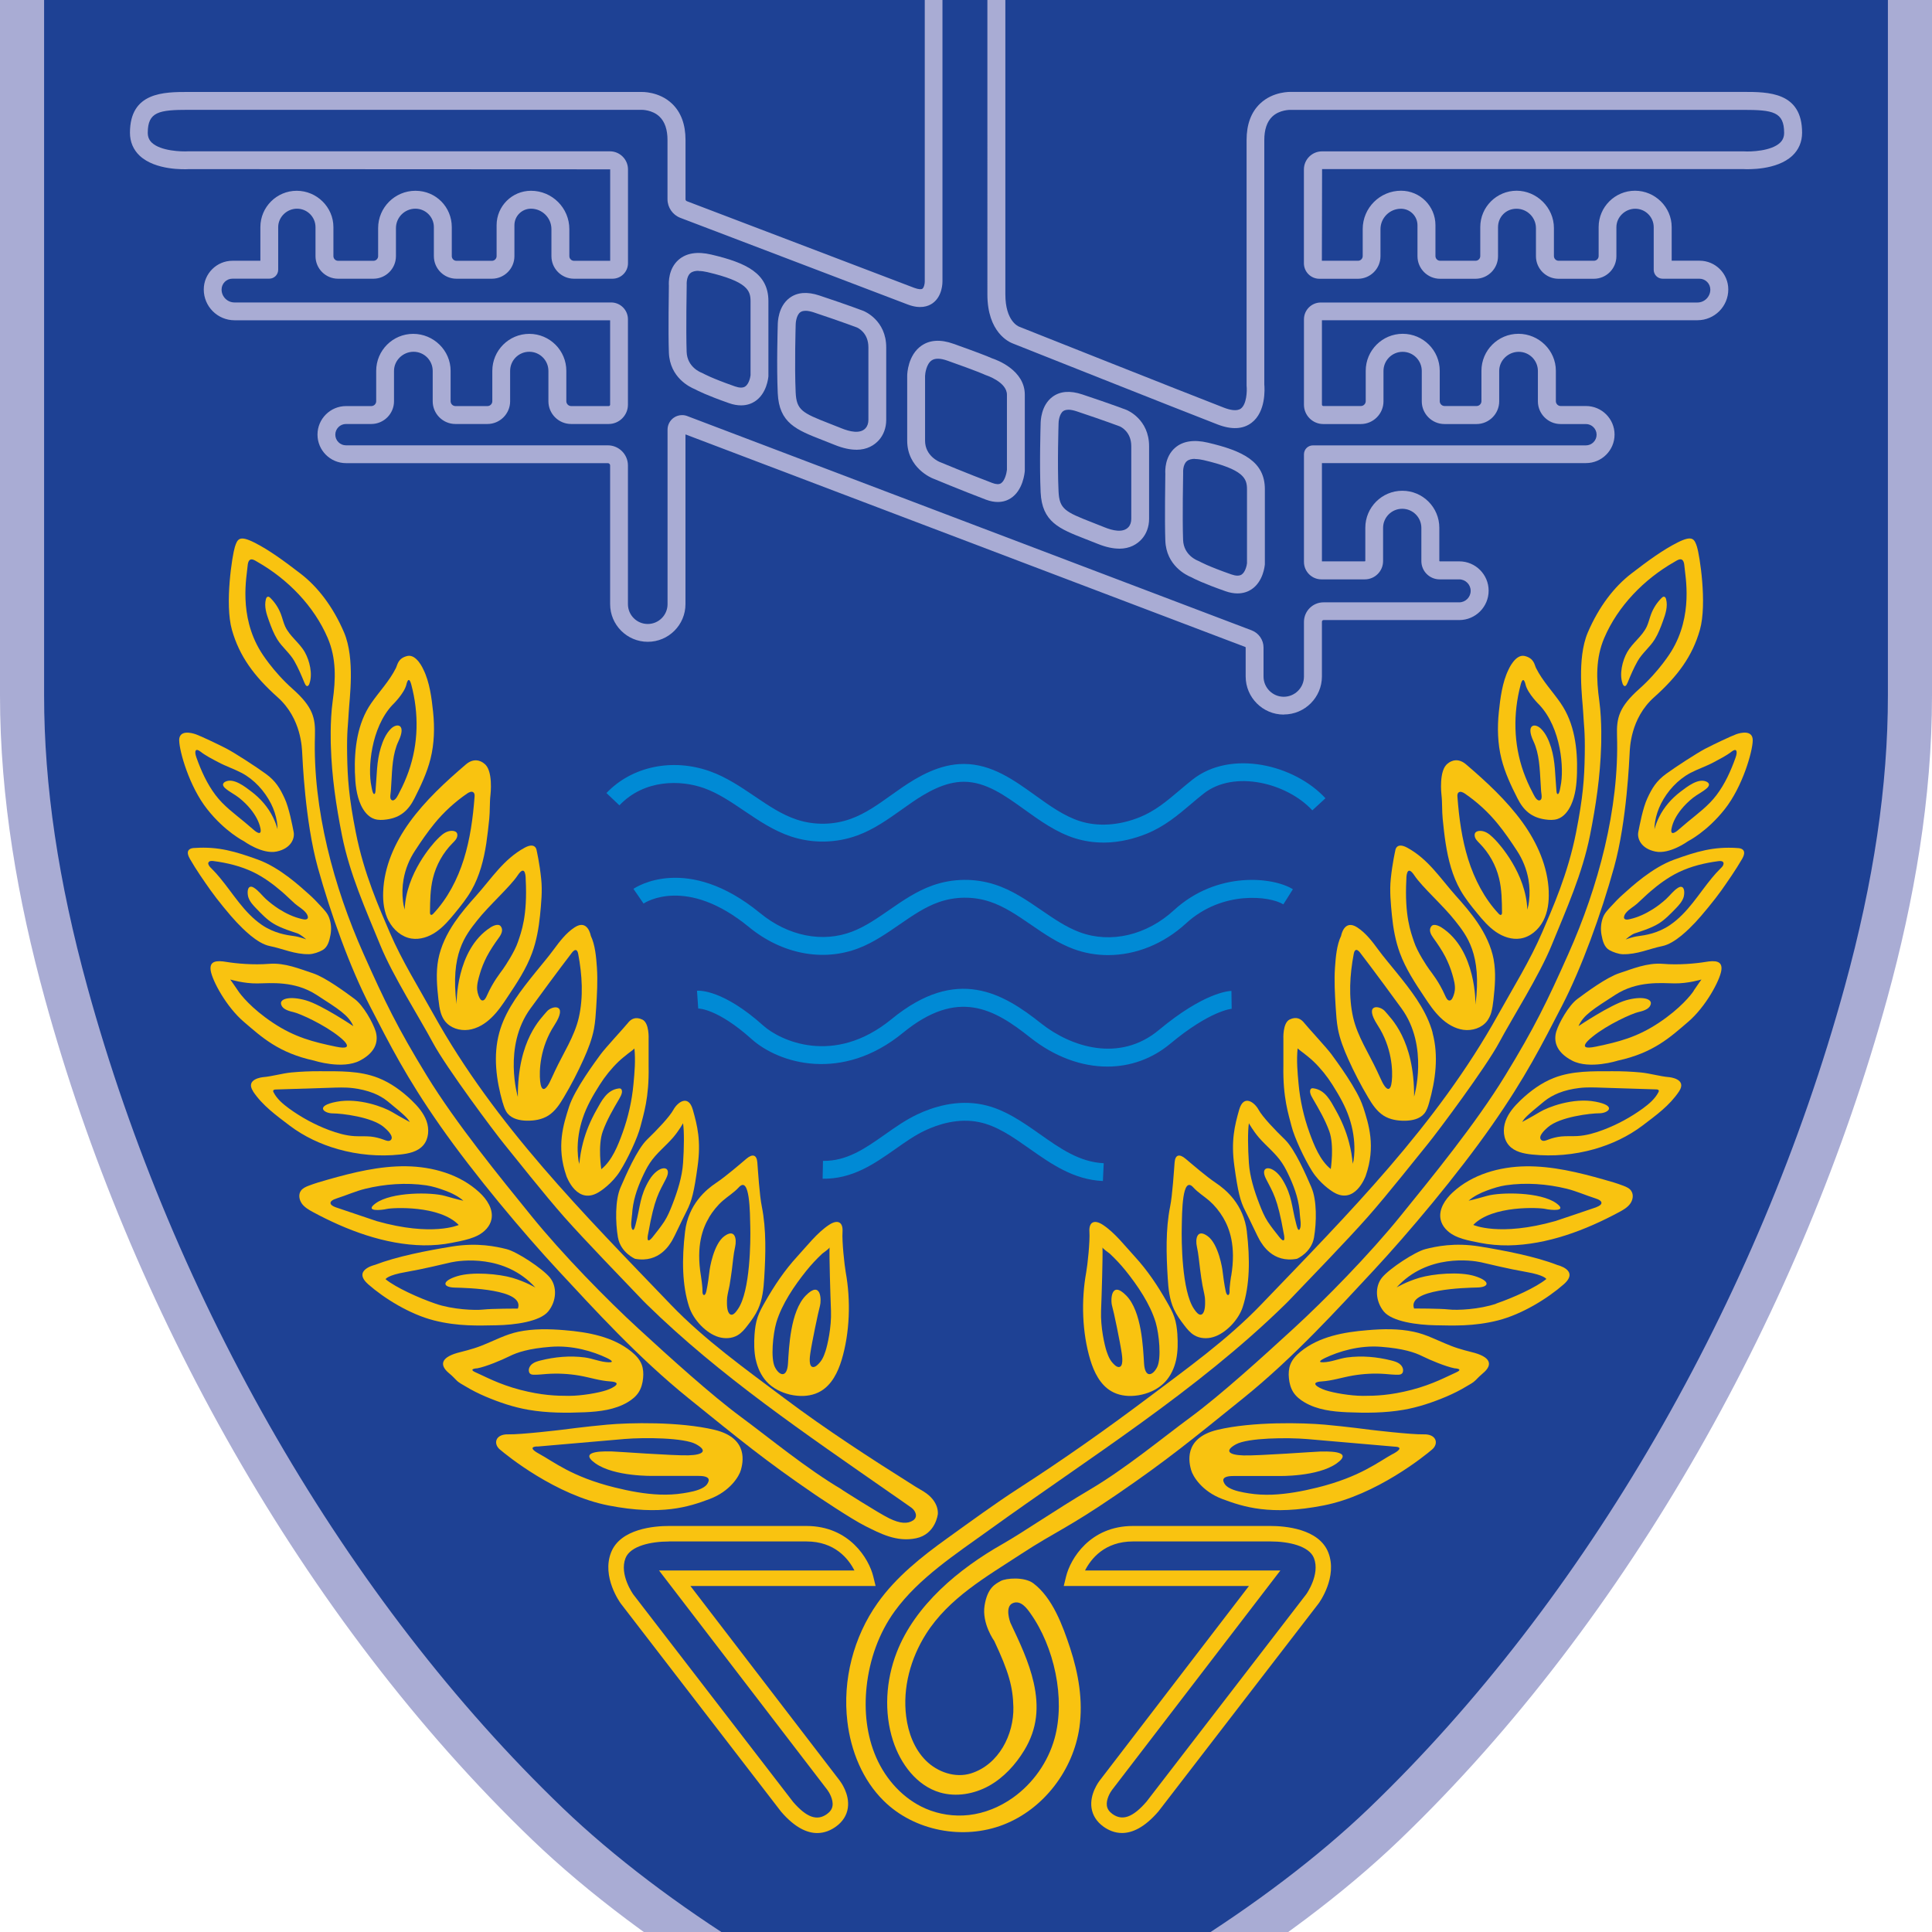 <?xml version="1.0" encoding="UTF-8"?>
<svg preserveAspectRatio="xMidYMid slice" width="400px" height="400px" xmlns="http://www.w3.org/2000/svg" id="Layer_1" viewBox="0 0 378.5 446.63">
  <defs>
    <style>.cls-1{fill:#f9c310;}.cls-2{fill:#008ad5;}.cls-3{fill:#a9acd4;}.cls-4{fill:#1e4194;}</style>
  </defs>
  <path class="cls-3" d="m189.25,0H0s0,99.81,0,170.31c0,20.09,3.48,40.09,8.79,59.41,16.52,60.16,50.38,121.45,95.45,164.75,22.16,21.28,55.84,41.46,85.01,52.15,29.17-10.69,62.86-30.87,85.01-52.15,45.07-43.29,78.92-104.59,95.45-164.75,5.31-19.33,8.79-39.33,8.79-59.41V0h-189.25Z"></path>
  <path class="cls-4" d="m189.25,437.4c-28.34-10.9-59.05-29.96-79.03-49.15-42.25-40.58-76.18-99.2-93.1-160.81-5.71-20.77-8.48-39.46-8.48-57.13V8.64h361.22v161.67c0,17.67-2.77,36.36-8.48,57.12-16.92,61.61-50.86,120.22-93.1,160.81-19.98,19.19-50.69,38.26-79.03,49.15Z"></path>
  <g>
    <path class="cls-3" d="m251.5,174.06c-4.11,0-7.46-3.35-7.46-7.46v-5.69s-.02-.07-.06-.09l-109.69-41.65v33.25c0,4.07-3.31,7.38-7.38,7.38s-7.38-3.31-7.38-7.38v-27.17c0-.25-.2-.45-.45-.45h-51.29c-3.08,0-5.59-2.51-5.59-5.59s2.51-5.59,5.59-5.59h4.96c.52,0,.95-.43.95-.95v-5.95c0-4,3.25-7.25,7.25-7.25s7.33,3.25,7.33,7.25v5.95c0,.52.43.95.95.95h6.27c.52,0,.95-.43.95-.95v-5.95c0-4,3.25-7.25,7.25-7.25s7.25,3.25,7.25,7.25v5.95c0,.52.43.95.95.95h7.35c.16,0,.28-.13.28-.28v-16.53H45.95c-3.33,0-6.03-2.71-6.03-6.03,0-3.11,2.53-5.63,5.63-5.63h5.46v-6.59c0-3.93,3.2-7.12,7.12-7.12s7.19,3.2,7.19,7.12v5.68c0,.51.41.92.92.92h6.92c.51,0,.92-.41.92-.92v-5.49c0-4.03,3.28-7.31,7.31-7.31s7.12,3.2,7.12,7.12v5.68c0,.51.41.92.92.92h6.94c.51,0,.92-.41.92-.92v-6.06c0-3.72,3.02-6.74,6.74-6.74,4.14,0,7.51,3.37,7.51,7.51v5.29c0,.51.41.92.92.92h7.08v-17.92l-82.53-.04c-.9.05-6.57.25-9.64-2.62-1.25-1.17-1.91-2.73-1.91-4.5,0-8,6.65-8,11.5-8h88.67c.06,0,3.47-.14,6.02,2.29,1.76,1.67,2.65,4.07,2.65,7.13v11.6s0,0,0,0c0,.17.1.32.26.38,7.23,2.75,40.45,15.41,44.53,16.97.9.34,1.43.32,1.62.18.32-.23.47-1.06.46-1.42V29.94c0-3.86,2.09-8.38,8-8.38,2.36,0,4.25.73,5.64,2.16,2.21,2.28,2.17,5.43,2.15,5.78v62.23c0,5.3,2.6,6.3,2.71,6.34.02,0,.09.03.1.04.32.13,32.37,12.87,40.03,15.83,1.06.41,2.5.77,3.31.16,1.11-.85,1.23-3.38,1.11-4.47,0-.06,0-.12,0-.18v-47.96c0-3.06.89-5.46,2.65-7.13,2.55-2.43,5.96-2.29,6.1-2.29h88.58c4.85,0,11.5,0,11.5,8,0,1.77-.66,3.33-1.91,4.5-3.06,2.87-8.74,2.67-9.64,2.62h-82.49l-.04,17.96h7.08c.51,0,.92-.41.92-.92v-5.29c0-4.14,3.37-7.51,7.51-7.51,3.72,0,6.74,3.02,6.74,6.74v6.06c0,.51.41.92.92.92h6.94c.51,0,.92-.41.92-.92v-5.68c0-3.93,3.2-7.12,7.12-7.12s7.31,3.28,7.31,7.31v5.49c0,.51.41.92.92.92h6.92c.51,0,.92-.41.92-.92v-5.68c0-3.93,3.2-7.12,7.12-7.12s7.19,3.2,7.19,7.12v6.59h5.46c3.11,0,5.63,2.53,5.63,5.63,0,3.33-2.71,6.03-6.03,6.03h-73.58v16.53c0,.16.13.28.28.28h7.35c.52,0,.95-.43.95-.95v-5.95c0-4,3.25-7.25,7.25-7.25s7.25,3.25,7.25,7.25v5.95c0,.52.43.95.95.95h6.27c.52,0,.95-.43.95-.95v-5.95c0-4,3.25-7.25,7.25-7.25s7.33,3.25,7.33,7.25v5.95c0,.52.43.95.95.95h4.96c3.08,0,5.59,2.51,5.59,5.59s-2.51,5.59-5.59,5.59h-51.74v19.25h8.42s.08-.04.08-.08v-6.5c0-4,3.25-7.25,7.25-7.25s7.25,3.25,7.25,7.25v6.5s.04.08.08.08h3.83c3.17,0,5.75,2.58,5.75,5.75s-2.58,5.75-5.75,5.75h-26.58c-.18,0-.33.15-.33.33v10.71c0,4.11-3.35,7.46-7.46,7.46Zm-117.86-58.67c.34,0,.68.06,1.01.19l110.57,41.98c1.39.53,2.32,1.88,2.32,3.36v5.69c0,2.18,1.78,3.96,3.96,3.96s3.96-1.78,3.96-3.96v-10.71c0-2.11,1.72-3.83,3.83-3.83h26.58c1.24,0,2.25-1.01,2.25-2.25s-1.01-2.25-2.25-2.25h-3.83c-1.98,0-3.58-1.61-3.58-3.58v-6.5c0-2.07-1.68-3.75-3.75-3.75s-3.75,1.68-3.75,3.75v6.5c0,1.98-1.61,3.58-3.58,3.58h-8.5c-1.88,0-3.42-1.53-3.42-3.42v-21.08c0-.97.78-1.75,1.75-1.75h53.49c1.15,0,2.09-.94,2.09-2.09s-.94-2.09-2.09-2.09h-4.96c-2.45,0-4.45-2-4.45-4.45v-5.95c0-2.07-1.68-3.75-3.75-3.75s-3.83,1.68-3.83,3.75v5.95c0,2.45-2,4.45-4.45,4.45h-6.27c-2.45,0-4.45-2-4.45-4.45v-5.95c0-2.07-1.68-3.75-3.75-3.75s-3.75,1.68-3.75,3.75v5.95c0,2.45-2,4.45-4.45,4.45h-7.35c-2.08,0-3.78-1.7-3.78-3.78v-16.74c0-1.81,1.48-3.29,3.29-3.29h73.79c1.4,0,2.53-1.14,2.53-2.53,0-1.18-.96-2.13-2.13-2.13h-7.21c-.97,0-1.75-.78-1.75-1.75v-8.34c0-2-1.63-3.62-3.62-3.62s-3.69,1.63-3.69,3.62v5.68c0,2.44-1.98,4.42-4.42,4.42h-6.92c-2.44,0-4.42-1.98-4.42-4.42v-5.49c0-2.1-1.71-3.81-3.81-3.81s-3.62,1.63-3.62,3.62v5.68c0,2.44-1.98,4.42-4.42,4.42h-6.94c-2.43,0-4.42-1.98-4.42-4.42v-6.06c0-1.79-1.45-3.24-3.24-3.24-2.21,0-4.01,1.8-4.01,4.01v5.29c0,2.44-1.98,4.42-4.42,4.42h-7.54c-1.68,0-3.04-1.36-3.04-3.04v-18.38c0-1.95,1.59-3.54,3.54-3.54h82.54s.07,0,.11,0c1.38.09,5.35-.05,7.08-1.68.55-.52.81-1.14.81-1.95,0-4.11-2.19-4.5-8-4.5h-88.67c-.09,0-2.19-.05-3.63,1.34-1.02.99-1.54,2.53-1.54,4.57v47.87c.08.87.33,5.37-2.48,7.51-1.68,1.29-3.94,1.4-6.7.33-7.58-2.93-39-15.42-40.03-15.83-.8-.29-5.04-2.19-5.04-9.64V29.44c0-.07.03-2.06-1.19-3.3-.71-.72-1.72-1.07-3.11-1.07-3.92,0-4.5,3.05-4.5,4.88v59.21c0,.25.02,2.93-1.94,4.32-.88.62-2.44,1.17-4.89.23-4.08-1.56-37.3-14.22-44.53-16.97-1.5-.57-2.51-2.04-2.51-3.64v-11.6c0-2.05-.53-3.59-1.55-4.57-1.44-1.4-3.54-1.35-3.56-1.35H36.95c-5.81,0-8,.39-8,4.5,0,.81.26,1.43.81,1.95,1.74,1.63,5.8,1.76,7.08,1.68.04,0,.07,0,.11,0h82.54c1.95,0,3.54,1.59,3.54,3.54v18.38c0,1.68-1.36,3.04-3.04,3.04h-7.54c-2.44,0-4.42-1.98-4.42-4.42v-5.29c0-2.21-1.8-4.01-4.01-4.01-1.79,0-3.24,1.45-3.24,3.24v6.06c0,2.44-1.98,4.42-4.42,4.42h-6.94c-2.44,0-4.42-1.98-4.42-4.42v-5.68c0-2-1.63-3.62-3.62-3.62-2.1,0-3.81,1.71-3.81,3.81v5.49c0,2.44-1.98,4.42-4.42,4.42h-6.92c-2.44,0-4.42-1.98-4.42-4.42v-5.68c0-2-1.63-3.62-3.62-3.62s-3.69,1.63-3.69,3.62v8.34c0,.97-.78,1.75-1.75,1.75h-7.21c-1.18,0-2.13.96-2.13,2.13,0,1.4,1.14,2.53,2.53,2.53h73.79c1.81,0,3.29,1.48,3.29,3.29v16.74c0,2.08-1.7,3.78-3.78,3.78h-7.35c-2.45,0-4.45-2-4.45-4.45v-5.95c0-2.07-1.68-3.75-3.75-3.75s-3.75,1.68-3.75,3.75v5.95c0,2.45-2,4.45-4.45,4.45h-6.27c-2.45,0-4.45-2-4.45-4.45v-5.95c0-2.07-1.68-3.75-3.75-3.75s-3.83,1.68-3.83,3.75v5.95c0,2.45-2,4.45-4.45,4.45h-4.96c-1.15,0-2.09.94-2.09,2.09s.94,2.09,2.09,2.09h51.29c2.18,0,3.95,1.77,3.95,3.95v27.17c0,2.14,1.74,3.88,3.88,3.88s3.88-1.74,3.88-3.88v-34.19c0-.94.46-1.81,1.23-2.35.48-.33,1.05-.5,1.62-.5Z"></path>
    <path class="cls-3" d="m242.44,150.32c-.69,0-1.49-.12-2.38-.44-4.33-1.52-6.14-2.44-6.67-2.73-.94-.38-4.92-2.26-5.09-7.19-.15-4.15,0-12.13,0-13.09-.04-.66-.09-3.33,1.9-5.07,1.51-1.32,3.67-1.66,6.42-1.02,6.9,1.62,11.18,3.71,11.18,9.12v14.58s0,.09,0,.13c-.03.34-.32,3.41-2.64,4.93-.61.4-1.51.78-2.71.78Zm-8.33-26.36c-.62,0-1.21.12-1.6.46-.82.7-.72,2.22-.72,2.24,0,.06,0,.13,0,.19,0,.09-.17,8.75-.01,12.99.11,3.03,2.81,4.04,2.92,4.08.11.04.24.1.34.16,0,0,1.51.88,6.17,2.51.9.32,1.58.33,2.03.04.74-.48,1.02-1.81,1.06-2.21v-14.5c0-2.11-.62-3.87-8.48-5.71-.52-.12-1.13-.22-1.7-.22Z"></path>
    <path class="cls-3" d="m145.18,113.48c-.69,0-1.48-.12-2.38-.44-4.33-1.52-6.14-2.44-6.67-2.73-.94-.38-4.92-2.25-5.09-7.19-.15-4.15,0-12.13,0-13.09-.04-.66-.09-3.33,1.9-5.07,1.51-1.32,3.67-1.67,6.42-1.02,6.9,1.62,11.18,3.71,11.18,9.12v14.58s0,.09,0,.13c-.03.34-.32,3.41-2.64,4.93-.61.4-1.51.78-2.71.78Zm-8.33-26.36c-.62,0-1.21.12-1.6.46-.82.7-.72,2.22-.72,2.24,0,.06,0,.13,0,.19,0,.09-.16,8.75-.01,12.99.11,3.03,2.81,4.04,2.92,4.08.11.04.24.1.34.16,0,0,1.51.88,6.17,2.51.9.32,1.58.33,2.03.04.74-.48,1.02-1.81,1.06-2.21v-14.5c0-2.11-.62-3.87-8.48-5.71-.52-.12-1.13-.22-1.7-.22Z"></path>
    <path class="cls-3" d="m219.27,141.55c-1.17,0-2.56-.27-4.22-.94-.86-.35-1.66-.66-2.41-.95-5.12-2-8.5-3.32-8.77-9.17-.24-5.27-.02-12.64,0-13.34,0-.58.07-3.67,2.32-5.34,1.49-1.11,3.45-1.27,5.82-.48,5.97,1.99,8.55,2.99,8.66,3.03.2.08,4.45,1.84,4.45,7.13v14.23c0,1.53-.52,2.95-1.46,3.98-.87.95-2.25,1.86-4.4,1.86Zm-9.97-27.21c-.38,0-.74.08-1.01.27-.76.56-.92,2.03-.91,2.51,0,.03,0,.07,0,.09,0,.08-.25,7.83,0,13.11.16,3.46,1.28,4.02,6.54,6.07.76.3,1.57.61,2.45.97,1.56.64,3.64,1.15,4.71-.03.36-.39.55-.97.55-1.62v-14.23c0-2.83-2.02-3.78-2.25-3.88h0s-2.61-1-8.47-2.96c-.49-.16-1.08-.31-1.61-.31Z"></path>
    <path class="cls-3" d="m167.76,122.17c-1.17,0-2.56-.27-4.22-.94-.86-.35-1.66-.66-2.4-.95-5.12-2-8.5-3.32-8.77-9.17-.24-5.27-.02-12.64,0-13.34,0-.58.07-3.67,2.32-5.34,1.49-1.11,3.45-1.27,5.82-.48,5.97,1.99,8.55,2.99,8.66,3.03.2.08,4.45,1.84,4.45,7.13v14.23c0,1.53-.52,2.94-1.46,3.98-.87.95-2.25,1.86-4.4,1.86Zm-9.97-27.21c-.39,0-.74.08-1.01.28-.78.58-.91,2.14-.9,2.49,0,.03,0,.07,0,.1,0,.08-.24,7.83,0,13.11.16,3.46,1.28,4.02,6.54,6.07.76.3,1.57.61,2.45.97,1.56.63,3.64,1.15,4.71-.03.35-.39.55-.97.55-1.62v-14.23c0-2.83-2.02-3.78-2.25-3.88h0s-2.61-1-8.47-2.96c-.49-.16-1.08-.31-1.61-.31Z"></path>
    <path class="cls-3" d="m195.48,132.41c-.67,0-1.45-.13-2.33-.46-4.8-1.82-10.33-4.13-10.39-4.15-.17-.06-5.03-2.02-5.03-7.4v-12.71s0-.02,0-.03c0-.41.15-4.03,2.79-5.87,1.64-1.14,3.75-1.27,6.25-.38,4.49,1.59,6.8,2.5,7.57,2.85,1.02.33,6.43,2.35,6.43,7.13v14.79s0,.08,0,.12c-.03.39-.33,3.83-2.77,5.39-.58.37-1.42.72-2.52.72Zm-14.25-24.7v12.69c0,3.02,2.81,4.14,2.84,4.16.1.04,5.57,2.32,10.32,4.12.76.29,1.33.31,1.71.07.74-.47,1.1-1.94,1.17-2.64v-14.71c0-2.5-4.04-3.81-4.08-3.82-.12-.04-.23-.08-.34-.14,0,0-1.14-.56-7.25-2.72-1.39-.49-2.43-.5-3.09-.04-1.02.71-1.27,2.56-1.28,3.04Z"></path>
  </g>
  <g>
    <path class="cls-2" d="m216.14,199.13c-1.79,0-3.68-.25-5.61-.86-3.63-1.16-6.77-3.41-9.79-5.58-3.89-2.8-7.57-5.44-11.86-5.47-.02,0-.05,0-.07,0-3.76,0-7.36,2.14-10.09,4-.69.47-1.37.96-2.06,1.45-2.68,1.9-5.45,3.88-8.68,5.06-4.16,1.53-8.77,1.61-12.99.22-3.39-1.12-6.32-3.1-9.15-5.01-2.63-1.78-5.11-3.46-7.88-4.46-4.62-1.66-11.74-1.77-16.61,3.36l-2.54-2.41c4.97-5.23,12.95-6.9,20.34-4.24,3.19,1.15,5.97,3.03,8.66,4.85,2.75,1.86,5.35,3.62,8.28,4.59,3.47,1.14,7.26,1.08,10.68-.18,2.79-1.02,5.25-2.77,7.85-4.63.7-.5,1.4-1,2.11-1.48,3.14-2.15,7.35-4.61,12.07-4.61.03,0,.07,0,.1,0,5.4.04,9.71,3.13,13.87,6.12,2.94,2.11,5.71,4.1,8.82,5.09,3.52,1.12,7.67.85,11.7-.78,3.01-1.22,5.3-3.15,7.72-5.2.86-.73,1.73-1.46,2.64-2.18,7.51-5.91,19.93-2.93,26.02,3.67l-2.57,2.37c-4.95-5.37-15.32-7.98-21.28-3.29-.88.69-1.72,1.4-2.54,2.1-2.53,2.14-5.14,4.35-8.67,5.78-2.2.89-5.16,1.73-8.47,1.73Z"></path>
    <path class="cls-2" d="m217.07,221.18c-2.29,0-4.56-.39-6.73-1.19-3.08-1.14-5.75-2.97-8.34-4.75-2.71-1.86-5.28-3.62-8.18-4.56-3.21-1.04-6.74-.99-9.94.14-2.72.96-5.13,2.63-7.69,4.39-2.48,1.71-5.04,3.49-7.98,4.62-7,2.7-15.04,1.15-21.5-4.16-12.22-10.03-20.3-4.82-20.63-4.59l-1.98-2.88c.42-.29,10.48-7.01,24.84,4.77,5.47,4.49,12.21,5.84,18.02,3.6,2.55-.98,4.83-2.56,7.25-4.23,2.63-1.82,5.35-3.7,8.52-4.82,3.92-1.38,8.24-1.44,12.18-.16,3.39,1.09,6.28,3.08,9.08,5,2.53,1.73,4.91,3.37,7.58,4.35,6.02,2.23,13.08.58,18.41-4.32,8.49-7.79,19.54-6.49,23.31-4.11l-1.87,2.96c-2.53-1.6-11.91-2.84-19.07,3.73-4.42,4.06-9.88,6.21-15.26,6.21Z"></path>
    <path class="cls-2" d="m216.94,243.02c-5.06,0-10.34-1.91-15.13-5.71-6.97-5.53-14.11-9.75-24.93-.89-11.88,9.73-24.24,6.05-29.65,1.2-6.69-6-10.39-5.98-10.44-5.97l-.24-3.49c.51-.04,5.15-.2,13.02,6.86,3.12,2.8,13.72,8.02,25.1-1.3,12.82-10.5,21.86-5.06,29.32.86,5.81,4.61,15.33,7.7,23.04,1.28,8.85-7.37,13.7-7.65,14.22-7.66l.05,3.5s-4.17.3-12.03,6.84c-3.6,3-7.88,4.48-12.33,4.48Z"></path>
    <path class="cls-2" d="m216.07,265.44c-5.75-.26-10.13-3.35-14.37-6.33-3.28-2.31-6.38-4.49-9.89-5.21-4.11-.85-8.05.44-10.63,1.66-1.96.93-3.82,2.24-5.78,3.62-4.14,2.91-8.42,5.9-14.24,5.81l.07-3.5c4.66.09,8.31-2.46,12.15-5.17,2-1.41,4.06-2.86,6.3-3.92,3.06-1.46,7.77-2.97,12.83-1.93,4.23.87,7.77,3.37,11.2,5.78,4,2.82,7.78,5.48,12.52,5.7l-.16,3.5Z"></path>
  </g>
  <g>
    <path class="cls-1" d="m219.82,393.17c-1.46,0-2.69-.56-3.67-1.27-1.31-.95-2.1-2.21-2.31-3.65-.39-2.72,1.42-5.12,1.62-5.38l29.22-38.09h-36.28l.46-1.88c.84-3.42,4.66-9.88,13.1-9.88h26.93c2.8,0,9.5.51,11.34,5.2,1.86,4.77-1.74,9.77-1.9,9.98l-31.38,40.74c-2.74,3.18-5.15,4.23-7.14,4.23Zm-7.26-51.43h38.28l-32.97,42.98c-.35.45-1.2,1.88-1.02,3.11.09.62.44,1.14,1.08,1.61,1.96,1.41,4.02.67,6.69-2.42l31.3-40.64s2.75-3.85,1.5-7.06c-.94-2.41-5.01-3.27-8.51-3.27h-26.93c-5.6,0-8.27,3.44-9.41,5.69Z"></path>
    <path class="cls-1" d="m160.11,393.18c-1.98,0-4.37-1.04-7.07-4.17l-31.41-40.78c-.18-.24-3.78-5.24-1.92-10.01,1.83-4.69,8.54-5.2,11.34-5.2h26.93c8.44,0,12.26,6.46,13.1,9.88l.46,1.88h-36.28l29.23,38.1c.2.26,2,2.66,1.61,5.37-.2,1.44-1,2.7-2.31,3.65-.98.71-2.23,1.28-3.69,1.28Zm-29.06-57.12c-3.5,0-7.57.86-8.51,3.27-1.25,3.21,1.49,7.05,1.52,7.09l31.33,40.68c2.62,3.02,4.68,3.77,6.63,2.35.64-.46.99-.99,1.08-1.61.18-1.23-.67-2.66-1.01-3.11l-32.98-42.99h38.28c-1.14-2.25-3.81-5.69-9.41-5.69h-26.93Z"></path>
    <g>
      <path class="cls-1" d="m332.47,141.22c-.51-1.58-.89-2.34-3.79-.89-2.9,1.46-5.82,3.59-9.1,6.12-3.29,2.53-6.32,6.4-8.52,11.54-2.18,5.15-1.03,13.01-.9,15.6.12,2.59.39,3.62.31,8.34-.08,4.72-.34,8.32-1.69,15.17-1.6,8.17-4.63,14.92-6.66,19.64-2.39,5.55-5.65,10.78-8.59,16.06-12.05,21.7-29.34,39.01-46.46,56.84-6.62,6.9-14.68,12.64-22.3,18.38-8.15,6.12-16.5,12.01-25.06,17.53-4.81,3.11-9.44,6.51-14.09,9.85-5.06,3.63-10.04,7.58-13.68,12.7-4.73,6.66-6.9,15.11-5.93,23.23.68,5.77,2.98,11.46,7.12,15.54,6,5.93,15.62,7.73,23.48,4.66,7.86-3.06,13.66-10.69,14.86-19.05.74-5.22-.18-10.56-1.83-15.57-1.44-4.37-3.44-9.83-7.2-12.66-1.77-1.32-5.38-1.01-6.39-.45-1.01.58-2.59,1.26-3.16,4.8-.57,3.54,1.9,6.96,1.9,6.96,2.82,6,3.66,8.99,3.74,12.96.12,5.33-2.83,11.25-8.3,12.97-3.06.96-6.54-.23-8.83-2.5-2.28-2.27-3.47-5.45-3.87-8.64-.72-5.61.86-11.4,3.89-16.18,4.47-7.05,11.82-11.2,18.63-15.66,6.83-4.46,8.85-4.89,18.71-11.63,9.86-6.74,14.76-10.78,24.78-18.87,10.03-8.09,18.71-17.7,25.54-25.03,6.83-7.33,16.53-18.88,23.18-28.41,6.66-9.52,9.86-15.93,13.74-23.43,3.88-7.5,7.68-18.04,10.21-27.15,2.53-9.1,2.99-21.38,3.05-22.33s.12-6.83,4.8-11c4.67-4.17,7.52-8.09,8.97-13.21s-.06-14.67-.57-16.24Zm-5.06,20.48s-2.28,3.79-6.26,7.33c-3.97,3.54-4.47,5.68-4.36,9.16.45,14.35-3.68,29.64-9.53,42.75-4.13,9.28-6.66,14.5-12.39,23.86-5.72,9.36-14.41,19.98-20.48,27.47-6.07,7.51-14.83,16.44-20.99,22.09-6.15,5.64-14.24,12.98-20.06,17.28-5.82,4.3-12.82,10.11-19.8,14.24-7,4.14-12.9,8.26-17.19,10.71-8.46,4.8-17.07,11.91-20.67,21.18-2.13,5.49-2.54,11.71-.73,17.32,1.46,4.52,4.63,8.8,9.19,10.14,3.18.93,6.7.31,9.6-1.29,2.89-1.61,5.21-4.15,6.93-6.98,2.57-4.24,2.9-8.5,1.84-13.24-.92-4.1-2.78-7.97-4.56-11.74,0,0-1.24-3.21.53-3.87,1.53-.58,2.72,1.08,3.35,1.97,4.7,6.57,6.95,16.75,4.77,24.58-1.29,4.63-4.23,8.8-8.15,11.59-2.55,1.81-5.53,3.05-8.65,3.4-2.87.32-5.83-.12-8.48-1.27-4.34-1.89-7.74-5.64-9.65-9.98-1.9-4.33-2.4-9.2-1.89-13.92.57-5.28,2.39-10.47,5.51-14.77,4.7-6.48,12.06-11.26,18.48-15.89,19.58-14.13,40.67-27.24,57.99-44.2l.73-.73c3.7-3.87,11.46-11.88,15.42-16.36,3.95-4.46,9.86-11.97,11.79-14.32,1.94-2.37,11.38-15.01,14-19.9,2.61-4.89,7.84-13.07,10.28-19.05,2.91-7.13,6-13.96,7.52-21.55,1.16-5.83,2-11.52,2.18-17.48,0,0,.2-4.75-.36-8.87-.59-4.22-.73-8.34.98-12.33,2.67-6.25,7.82-11.51,13.71-14.87.6-.34,1.82-1.3,1.98.76.17,2.06,1.79,9.69-2.57,16.77Z"></path>
      <path class="cls-1" d="m317.89,168.03s.42,1.14.97-.21c.59-1.44,1.2-2.88,1.97-4.24.9-1.58,2.39-2.7,3.36-4.27.68-1.1,1.15-2.33,1.59-3.55.51-1.38,1-2.88.63-4.3-.05-.21-.16-.44-.37-.49-.19-.04-.37.1-.51.24-.91.9-1.62,1.99-2.07,3.19-.3.8-.48,1.63-.83,2.4-.91,1.95-2.8,3.18-3.85,5.04-.94,1.67-1.58,4.31-.89,6.17Z"></path>
      <path class="cls-1" d="m278.93,315.07c-2.53.06-10.43-.89-10.43-.89,0,0-4.74-.63-8.97-1.01-4.24-.38-14.1-.63-21,1.01-6.89,1.64-5.51,6.66-5.18,7.87s2.1,4.19,6.15,5.7,9.36,3.29,19.75,1.26c10.4-2.02,20-9.84,21.32-10.98,1.32-1.13.88-3.03-1.65-2.96Zm-6.05,3.83c-2.81,1.52-6.36,4.5-14.79,6.59-2.91.72-5.89,1.28-8.89,1.4-1.52.05-3.04-.02-4.54-.26-1.24-.2-2.85-.47-3.97-1.14-.06-.04-.13-.08-.19-.13-.36-.24-.65-.6-.79-1.01-.39-1.11,1.39-1.12,2.05-1.12h8.79s7.59.18,11.32-2.47c3.73-2.65-2.55-2.32-3.27-2.32s-11.98.84-14.96.76c-2.99-.08-3.79-.93-1.48-2.19,2.32-1.26,10.02-1.35,13.99-1.01,3.96.34,13.74,1.18,17.07,1.48,0,0,2.34-.02-.34,1.44Z"></path>
      <path class="cls-1" d="m288.28,298.95c-.9-.22-1.8-.47-2.69-.75-1.74-.55-3.38-1.36-5.05-2.05-1.17-.5-2.37-.93-3.63-1.19-2.94-.62-6-.56-8.98-.3-4.65.37-9.5,1.25-13.11,4.19-.85.69-1.63,1.5-2.02,2.51-.33.85-.38,1.79-.29,2.69.09.97.34,1.94.86,2.76.54.84,1.34,1.48,2.19,1.98,2.49,1.47,5.46,1.82,8.34,1.95,3.68.16,7.43.15,11.07-.48,2.89-.5,5.7-1.45,8.42-2.6,1.35-.58,2.66-1.23,3.91-1.99.58-.35,1.29-.7,1.77-1.19.47-.48.91-.93,1.43-1.36,2.14-1.77,1.46-3.29-2.22-4.17Zm-3.01,3.99c-1.64.71-4.51,2.32-8.72,3.41-4.22,1.09-7.04,1.18-9.53,1.18s-5.82-.6-7.33-1.1-3.25-1.56-.76-1.73c2.07-.13,4.02-.79,6.05-1.14,2.1-.36,4.26-.48,6.38-.32.82.06,1.64.16,2.46.15.29,0,.61-.02.82-.22.14-.12.21-.3.23-.5.08-.55-.25-1.09-.7-1.43-.45-.33-1-.49-1.54-.63-2.84-.72-5.79-.99-8.71-.61-1.56.21-3.08.9-4.64.95-1.38.05-.26-.57.32-.85,2.65-1.26,6.7-2.53,10.99-2.18,4.3.33,6.57,1.09,8.09,1.85s4.55,2.02,6.28,2.36c0,0,1.94.09.29.81Z"></path>
      <path class="cls-1" d="m305.04,281.87c-4.24-1.64-10.11-2.78-15.11-3.6-5-.82-8.66,0-10.68.51s-7.02,3.79-8.48,5.56c-1.46,1.77-1.32,4.61.31,6.64,1.65,2.02,6.65,2.66,10.11,2.72,3.48.06,7.53.25,12.27-.95,4.73-1.2,9.73-4.3,12.9-7.08,3.16-2.78-1.32-3.79-1.32-3.79Zm-11.89,7.59c-3.28,1.14-7.71,1.34-9.35,1.14-1.65-.19-6.77-.19-6.77-.19-1.4-3.79,9.98-4.05,12.39-4.11,2.4-.06,2.59-1.26-.45-2.22s-8.28-.45-10.87.31-4.49,1.9-4.49,1.9c6.01-6.64,14.8-5.31,16.5-4.94,1.71.38,5.19,1.26,8.86,1.9,3.66.63,3.97,1.39,3.97,1.39-2.02,1.65-6.5,3.67-9.8,4.8Z"></path>
      <path class="cls-1" d="m319.58,267.38c-.34-.52-.96-.79-1.54-1.01-1.24-.48-2.51-.85-3.78-1.2-5-1.42-10.11-2.67-15.31-2.61-5.19.07-10.54,1.58-14.35,5.11-1.49,1.37-2.78,3.31-2.37,5.29.28,1.37,1.37,2.47,2.61,3.12,1.05.56,2.25.87,3.44,1.13.55.11,1.1.22,1.64.33,1.84.37,3.72.53,5.6.51,7.6-.12,15.1-2.97,21.72-6.54.79-.42,1.59-.89,2.12-1.61.53-.72.73-1.76.22-2.51Zm-6.83,3.19c-1.3.46-8.03,2.71-8.03,2.71-10.93,3.1-16.09.76-16.09.76,3.76-3.9,13-3.39,14.09-3.14,1.1.25,4.5.58,2.19-1.1-3.12-2.26-10.93-2.2-13.59-1.45-2.65.76-3.6.94-3.6.94.23-.2.58-.47.78-.6.28-.19.58-.36.88-.53.63-.34,1.28-.63,1.96-.87,1.17-.43,2.44-.84,3.69-1.02,3.9-.57,8.09-.26,11.91.68,1.93.48,3.71,1.29,5.59,1.88,1.65.51,1.52,1.26.21,1.73Z"></path>
      <path class="cls-1" d="m326.97,245.09c-1.84-.16-3.69-.74-5.55-.92-1.83-.17-3.67-.25-5.5-.24-3.88.01-7.81-.12-11.49,1.31-2.46.96-4.63,2.56-6.54,4.38-1.21,1.16-2.36,2.47-2.93,4.06-.57,1.58-.47,3.5.65,4.77,1.09,1.26,2.88,1.63,4.55,1.8,4.07.42,8.21.06,12.15-1.05,3.39-.96,6.65-2.49,9.47-4.62,2.63-2,5.31-3.91,7.17-6.71,1.64-2.47-1.96-2.78-1.96-2.78Zm-2.07,2.96c-.67,1.29-1.82,2.27-3,3.14-2.4,1.75-5.04,3.18-7.81,4.23-1.63.62-3.32,1.11-5.06,1.21-1.04.06-2.1-.02-3.15.08-.86.09-1.71.29-2.52.6-.4.15-1.05.47-1.44.06-.69-.73.9-2.1,1.35-2.49,2.34-2.02,8.34-2.71,10.04-2.71,1.71.01,3.6-1.46-.76-2.28-4.36-.83-9.3,1.07-10.87,2.02s-3.48,1.96-3.48,1.96c.52-.76.56-.97,4.35-4.06.83-.67,1.78-1.19,2.77-1.6,1.29-.52,2.66-.82,4.05-.99,1.56-.19,3.08-.11,4.66-.06,3.49.11,6.98.22,10.47.33.18.01.41.04.47.22.04.1-.01.22-.07.32Z"></path>
      <path class="cls-1" d="m334.11,222.52c-1.89.31-5.24.63-8.33.37-3.11-.25-6.01,1.01-8.54,1.83-2.53.83-6.51,3.79-8.22,5.06s-3.6,4.68-4.11,6.32c-.51,1.65-.31,3.99,3.1,5.76,3.42,1.77,8.91,0,8.91,0,7.02-1.52,10.31-4.61,13.79-7.59,3.48-2.97,6.2-8.09,6.51-10.05s-1.2-2.02-3.11-1.7Zm-2.28,5.64c-.46.72-2.59,3.46-6.86,6.29-4.26,2.83-7.89,3.74-12.31,4.66-4.43.93-.69-1.93-.69-1.93,2.97-2.41,7.73-4.55,9-4.84,1.27-.28,2.33-.72,2.45-1.67.13-.95-1.77-1.52-4.87-.64-3.1.89-9.3,5.06-9.3,5.06.95-2.17,2.91-3.35,7.21-6.13,4.3-2.78,8.99-2.28,11.61-2.24,2.61.04,5.26-.76,5.26-.76,0,0-1.05,1.48-1.52,2.19Z"></path>
      <path class="cls-1" d="m340.31,200.2c-4.61-.31-7.96.7-12.33,2.28-4.36,1.58-8.34,5.31-10.05,6.83-.8.71-1.55,1.49-2.27,2.28-.64.7-1.31,1.35-1.64,2.27-.39,1.08-.48,2.26-.26,3.39.21,1.1.51,2.38,1.55,2.96.7.39,1.79.78,2.61.8,2.85.06,5.19-1.08,7.72-1.59s5.31-3.41,6.51-4.67,3.85-4.49,5.1-6.26c1.24-1.77,2.8-3.99,4.07-6.19,1.26-2.22-1.01-2.09-1.01-2.09Zm-2.69,3.3c-.14.32-.4.58-.66.82-.55.55-1.06,1.11-1.55,1.71-2.65,3.2-4.72,6.84-8.21,9.24-2.45,1.69-4.98,2.02-6.22,2.19-1.17.15-2.35.61-2.49.66.12-.11,1.09-.98,1.8-1.21.76-.25,3.12-.96,4.63-1.89,1.28-.79,2.38-1.95,3.42-3.02.59-.62,1.2-1.29,1.48-2.12.17-.5.34-2.04-.49-2.08-.19-.01-.37.07-.55.17-.93.56-1.61,1.53-2.41,2.26-.8.72-1.66,1.39-2.57,1.96-1.36.86-2.85,1.57-4.43,1.93-.24.06-.56.13-.81.09-.17-.02-.34-.12-.39-.29-.03-.09-.01-.2.01-.3.06-.27.2-.52.39-.74.6-.73,1.48-1.17,2.17-1.79.85-.76,1.65-1.57,2.51-2.31,1.71-1.48,3.55-2.83,5.58-3.82,2.46-1.19,5.15-1.84,7.86-2.19.36-.05.84-.03.95.31.05.14.02.29-.04.43Z"></path>
      <path class="cls-1" d="m340.1,177.93c-.93.33-4.34,1.94-6.03,2.82-1.68.89-5.64,3.46-7.63,4.9-1.98,1.43-2.82,2.9-3.7,4.8-.89,1.89-1.53,5.35-1.78,6.61s.51,3.25,3.34,3.83c2.82.59,6.4-2.02,6.4-2.02,0,0,3.71-1.85,7.2-6.28,3.5-4.42,5.44-11.29,5.48-13.44.04-2.14-2.36-1.56-3.29-1.22Zm-.08,4.55c-.93,2.61-2.08,5.17-3.76,7.38-1.59,2.1-3.7,3.63-5.71,5.3-.66.55-1.3,1.09-1.94,1.65,0,0-1.48,1.26-1.14-.42.27-1.38,1.02-2.65,1.89-3.74.66-.83,1.44-1.58,2.27-2.25.89-.71,1.94-1.18,2.79-1.94.21-.2.43-.47.38-.76-.05-.23-.26-.39-.48-.5-1.62-.76-3.82,1.01-5.08,1.96-1.76,1.34-3.24,3.02-4.22,5.01-.37.75-.67,1.54-.89,2.35,0-.5.05-1.01.12-1.47.2-1.22.6-2.41,1.15-3.52,1.25-2.48,3.28-4.71,5.75-6.03,1.5-.79,3.12-1.31,4.62-2.12,1.17-.63,2.43-1.25,3.49-2.08.92-.71,1.22-.12.76,1.18Z"></path>
      <path class="cls-1" d="m230.67,295.51c-.09-1.16-.23-2.34-.62-3.44-.34-1.01-.87-1.94-1.4-2.87-1.86-3.28-3.84-6.24-6.39-9.02-1.9-2.06-3.81-4.57-6.17-6.14-1.71-1.13-2.78-.57-2.66,1.32.13,1.9-.37,6.57-.63,7.97-1,5.49-.81,11.83.81,17.18.73,2.39,1.91,4.81,4.07,6.09,1.37.81,3,1.06,4.6.91.5-.04.98-.12,1.45-.23,1.71-.4,3.35-1.22,4.55-2.51,1.11-1.2,1.81-2.76,2.15-4.36.33-1.61.34-3.27.23-4.91Zm-3.95,6.34c-.83,1.71-2.41,2.34-2.59-.7-.19-3.03-.45-10.18-3.48-13.27-3.03-3.1-3.1.95-2.78,2.02s1.58,7.14,1.89,9.3c.08.55.42,2.79-.65,2.68-.29-.03-.54-.22-.76-.42-.88-.81-1.19-1.6-1.57-2.7-.37-1.14-1.19-4.61-1.07-7.9.13-3.29.35-10.53.28-12.42.01.23,1.23,1.06,1.42,1.22,1.11,1.04,2.16,2.16,3.13,3.36,2.33,2.91,4.78,6.5,5.87,10.11.69,2.34,1.13,7.02.31,8.72Z"></path>
      <path class="cls-1" d="m244.28,275.36c-.63-5.37-4.17-8.27-6.07-9.54-1.89-1.26-4.74-3.73-5.94-4.74-1.2-1.01-2.02-.82-2.15.7-.12,1.52-.43,6.5-.88,8.66-.9,4.51-.75,9.42-.47,13.99.12,2.09.34,4.23,1.22,6.14.52,1.11,1.24,2.12,2,3.11.58.75,1.18,1.51,2,1.98,1.09.65,2.48.72,3.7.35,2.46-.72,4.96-3.4,5.76-5.85,1.41-4.31,1.46-9.42.82-14.8Zm-3.1,8.73s-.33,2.1-.29,2.95c.04.84-.51,1.13-.76,0-.25-1.14-.55-3.29-.6-3.83-.04-.56-.8-5.4-2.92-6.96-2.13-1.56-2.47.59-2.12,2.08.33,1.49.43,3.03.64,4.53.13,1.01.27,2.02.45,3.02.14.79.36,1.58.47,2.38.02.2.04.4.04.62.01.66.04,2.29-.64,2.68-.61.35-1.25-.67-1.53-1.06-2.4-3.51-2.47-13.36-2.4-16.08.06-2.72.05-10.19,2.27-7.72.92,1.01,2.1,1.72,3.13,2.61,1.05.92,1.98,2.07,2.7,3.28,1.2,2.02,2.59,5.49,1.58,11.5Z"></path>
      <path class="cls-1" d="m256.93,266.7c-1.07-2.47-3.23-7.45-5.18-9.36-1.96-1.89-4.43-4.48-5.19-5.88s-2.9-3.1-3.79,0c-.88,3.1-1.64,6.11-.94,11.09.69,4.98,1.13,6.81,2.14,8.76,1.01,1.96,2.41,5.06,2.84,5.76.45.7,2.47,4.49,7.27,3.61,0,0,2.84-1.2,3.35-4.18.51-2.97.58-7.33-.51-9.8Zm-2.29,8.17c-.37.6-.65-.87-.73-1.15-.88-3.33-.76-5.36-2.61-8.46-1.85-3.1-4.68-3-3.29-.27,1.39,2.74,2.24,3.71,3.48,10.69,0,0,.63,2.59-.89.7-.78-.98-1.55-1.95-2.24-2.99-.69-1.06-1.17-2.25-1.63-3.43-.98-2.53-1.88-5.34-2.06-8.06-.2-2.9-.24-6.19,0-7.78,0,0,.81,1.46,1.94,2.78,1.49,1.73,3.31,3.1,4.57,5.02.6.9,1.07,1.88,1.52,2.86,1.06,2.34,1.83,4.68,1.96,7.26.04.69.35,2.2-.03,2.83Z"></path>
      <path class="cls-1" d="m267.04,250.91c-1.07-3.41-5.29-9.05-6.21-10.32-.93-1.26-4.72-5.35-5.31-6.11-.6-.76-1.48-1.35-2.87-.68-1.39.68-1.22,3.81-1.22,3.81v5.31c-.12,6.2,1.02,9.49,1.59,11.76s2.53,6.44,4.05,8.85c1.52,2.4,3.79,3.85,3.79,3.85,4.55,3.17,6.7-2.97,6.7-2.97,2.01-5.77.58-10.11-.51-13.51Zm-1.88,10.58c-.04.18-.14.45-.14.63-.12-1.43-.36-2.84-.73-4.23-.58-2.24-1.49-4.37-2.62-6.37-1.01-1.81-2.04-3.92-4.33-4.24-.14-.02-.28-.03-.4.02-.26.12-.32.49-.27.78.08.46.31.86.54,1.25,1.21,2.08,2.38,4.08,3.21,6.35,1.01,2.78.29,7.41.29,7.41-2.11-1.68-3.29-4.7-4.18-7.16-1.1-3.05-1.82-6.24-2.12-9.47-.22-2.35-.43-4.66-.19-7.01.29.29,1.09.87,1.22.97.65.53,1.29,1.01,1.9,1.6,1.42,1.37,2.66,2.91,3.71,4.58,1.29,2.05,2.52,4.17,3.29,6.48.7,2.09,1.06,4.31,1,6.52-.02.63-.07,1.25-.17,1.87Z"></path>
      <path class="cls-1" d="m280.67,236.4c-.06-.24-.14-.5-.22-.75-1.34-4.17-4.11-7.66-6.82-11.02-1.21-1.51-2.47-2.96-3.61-4.51-1.17-1.6-2.43-3.26-4.11-4.36-2.6-1.71-3.17,1.64-3.17,1.64-.87,1.81-1.06,4.22-1.2,6.2-.18,2.62-.02,5.25.14,7.87.09,1.4.18,2.79.43,4.16.39,2.04,1.16,4,2.01,5.9,1.16,2.59,2.47,5.11,3.92,7.55.81,1.36,1.71,2.72,3.04,3.56,1.22.77,2.72,1.01,4.17.99,1.39-.02,2.89-.33,3.78-1.4.49-.6.73-1.36.94-2.09,1.27-4.46,1.9-9.24.68-13.73Zm-3.63,12.54c.06-11.25-4.62-15.42-5.64-16.69s-4.33-1.69-1.51,2.66c2.83,4.34,2.99,8.93,2.78,10.95-.2,2.02-1,2.28-2.27-.64-.2-.46-.41-.91-.63-1.36-1.59-3.41-3.82-6.75-4.67-10.44-.93-4.07-.66-8.4.11-12.47.31-1.67,1.32-.15,1.32-.15,0,0,2.6,3.35,8.03,10.81,5.43,7.45,2.47,17.32,2.47,17.32Z"></path>
      <path class="cls-1" d="m292.63,222.04c-.5-2.62-1.7-5.07-3.2-7.27-1.26-1.86-2.73-3.56-4.23-5.23-3.03-3.4-5.37-7.15-9.5-9.4-2.22-1.2-2.35.57-2.35.57,0,0-.57,2.47-.88,5.5-.25,2.37-.01,4.82.22,7.18.25,2.52.69,5.03,1.57,7.4,1.13,3.07,2.96,5.85,4.78,8.57.95,1.44,1.92,2.88,3.17,4.08,1.24,1.2,2.79,2.14,4.49,2.38,1.71.23,3.58-.35,4.63-1.72.36-.49.62-1.02.8-1.6.24-.81.35-1.69.45-2.53.29-2.64.53-5.32.04-7.93Zm-3.57,8.78s.22-10.65-6.66-15.06c0,0-1.43-.95-1.99-.22-.57.73-.09,1.61.38,2.26.86,1.19,1.68,2.4,2.36,3.7.56,1.1,1.03,2.25,1.37,3.43.29,1.03.6,2.05.5,3.1-.04.34-.11.69-.24,1.03-.12.3-.31.89-.68,1-.52.15-.83-.6-.99-.96-1.2-2.71-2.6-4.42-3.11-5.12s-2.34-3.47-2.96-5.37c-.64-1.9-1.9-5.06-1.52-12.26,0,0-.07-3.26,1.58-.77,1.47,2.23,5.69,5.95,7.96,8.86,2.29,2.9,5.27,6.52,4.01,16.39Z"></path>
      <path class="cls-1" d="m303.42,208.79c-.17-4.93-2.27-9.64-5.16-13.64-3.1-4.28-7.06-7.93-11.06-11.35-1.96-1.67-3.54-.17-3.54-.17-1.85,1.26-1.26,6.15-1.26,6.15.18,1.54.08,3.15.24,4.71.16,1.6.33,3.21.58,4.8.5,3.19,1.3,6.37,2.91,9.19.92,1.61,2.08,3.06,3.26,4.49,1.09,1.34,2.23,2.66,3.64,3.64,1.41.98,3.16,1.59,4.85,1.32,1.92-.3,3.56-1.73,4.46-3.46.9-1.73,1.15-3.74,1.07-5.69Zm-3.87,1.84c-.06.51-.12.91-.33,1.65-.25-7.08-5.51-12.9-6.3-13.7-.66-.67-1.37-1.4-2.3-1.65-.71-.19-1.85-.14-1.71.91.07.58.54,1.02.95,1.44,1.86,1.88,3.2,4.27,3.82,6.84.54,2.18.56,4.46.58,6.71,0,.18-.02.4-.19.47-.15.06-.31-.07-.43-.19-2.83-3-4.77-6.78-6.01-10.71-1.23-3.94-1.79-8.07-2.1-12.19-.03-.31-.03-.67.2-.88.33-.3.86-.06,1.23.19,2.43,1.66,4.62,3.67,6.48,5.96,1.34,1.64,2.58,3.45,3.73,5.22,1.13,1.71,1.91,3.64,2.27,5.66.24,1.41.29,2.86.11,4.28Z"></path>
      <path class="cls-1" d="m305.79,171.87c-1.64-2.38-3.56-4.34-4.87-6.94-.31-.64-.37-1.9-2.22-2.35-1.83-.43-3.16,2.66-3.16,2.66-1.22,2.45-1.62,5.63-1.9,8.31-.32,3.06-.24,6.19.51,9.18.68,2.71,1.87,5.25,3.14,7.74,1.18,2.35,2.74,3.74,5.39,4.13.81.12,1.66.17,2.44-.08,1.24-.4,2.11-1.55,2.66-2.73.89-1.95,1.11-4.15,1.17-6.29.14-4.74-.48-9.73-3.17-13.63Zm-.06,16.22c-.04.19-.21,1.5-.53,1.54-.26.03-.28-.64-.29-.78-.26-2.82-.18-5.59-1.03-8.33-.41-1.32-.99-2.72-2-3.7-1.16-1.14-3.03-.89-1.46,2.46,1.17,2.49,1.23,5.45,1.4,8.14.04.55.07,1.09.1,1.64.03.41.17.99.08,1.4-.03.12-.1.24-.19.32-.08.06-.16.1-.26.1-.63,0-1.11-1.2-1.35-1.65-.68-1.27-1.24-2.58-1.73-3.93-1.96-5.52-2.05-11.44-.56-17.09.55-2.06.97,0,.97,0,.42,1.73,2.68,3.93,2.68,3.93,4.3,4.55,4.9,12.58,4.17,15.96Z"></path>
    </g>
    <g>
      <path class="cls-1" d="m179.17,325.2c-8.62-5.42-17.31-11.05-25.46-17.17-7.63-5.73-15.68-11.48-22.3-18.38-17.11-17.83-34.41-35.15-46.46-56.84-2.93-5.28-6.2-10.51-8.59-16.06-2.02-4.72-5.06-11.47-6.66-19.64-1.35-6.85-1.61-10.45-1.69-15.17-.08-4.72.19-5.76.31-8.34.13-2.59,1.28-10.45-.9-15.6-2.19-5.14-5.23-9.01-8.52-11.54-3.29-2.53-6.2-4.66-9.1-6.12-2.9-1.45-3.29-.69-3.79.89s-2.02,11.13-.57,16.24,4.3,9.04,8.97,13.21c4.68,4.18,4.74,10.05,4.8,11s.53,13.23,3.05,22.33c2.53,9.1,6.32,19.64,10.21,27.15,3.87,7.49,7.08,13.91,13.74,23.43,6.66,9.53,16.36,21.08,23.18,28.41s15.51,16.94,25.54,25.03c10.02,8.09,14.92,12.14,24.78,18.87,0,0,7.05,4.77,9.86,6.16s6.06,3.17,9.9,2.37c3.84-.8,4.26-4.73,4.26-4.73,0,0,.37-2.49-2.78-4.43l-1.79-1.07Zm-14.22.69c-6.99-4.13-13.99-9.94-19.8-14.24-5.82-4.3-13.91-11.63-20.06-17.28-6.16-5.65-14.92-14.59-20.99-22.09-6.07-7.49-14.76-18.12-20.48-27.47-5.73-9.36-8.26-14.59-12.39-23.86-5.85-13.12-9.97-28.4-9.53-42.75.11-3.48-.38-5.62-4.36-9.16-3.99-3.54-6.26-7.33-6.26-7.33-4.36-7.08-2.74-14.71-2.57-16.77.16-2.06,1.39-1.1,1.98-.76,5.89,3.36,11.03,8.62,13.71,14.87,1.71,3.99,1.57,8.11.98,12.33-.57,4.12-.36,8.87-.36,8.87.18,5.96,1.02,11.65,2.18,17.48,1.52,7.6,4.6,14.42,7.52,21.55,2.44,5.98,7.67,14.16,10.28,19.05,2.62,4.89,12.06,17.53,14,19.9,1.93,2.36,7.84,9.86,11.79,14.32,3.96,4.47,11.72,12.48,15.42,16.36l.73.73c14.31,14.02,31.2,25.41,47.69,36.92,0,0,3.35,2.31,4.13,2.88s1.37,1.79.32,2.49-2.51.65-4.66-.4-9.27-5.61-9.27-5.61Z"></path>
      <path class="cls-1" d="m60.61,168.03s-.42,1.14-.97-.21c-.59-1.44-1.2-2.88-1.97-4.24-.9-1.58-2.39-2.7-3.36-4.27-.68-1.1-1.15-2.33-1.59-3.55-.51-1.38-1-2.88-.63-4.3.05-.21.16-.44.37-.49.19-.04.37.1.51.24.91.9,1.62,1.99,2.07,3.19.3.8.48,1.63.83,2.4.91,1.95,2.8,3.18,3.85,5.04.94,1.67,1.58,4.31.89,6.17Z"></path>
      <path class="cls-1" d="m97.93,318.03c1.32,1.14,10.92,8.96,21.32,10.98,10.4,2.02,15.71.25,19.75-1.26,4.05-1.52,5.82-4.49,6.15-5.7s1.71-6.23-5.18-7.87c-6.9-1.64-16.76-1.4-21-1.01-4.23.38-8.97,1.01-8.97,1.01,0,0-7.9.95-10.43.89-2.53-.07-2.97,1.83-1.65,2.96Zm7.35-.57c3.34-.29,13.11-1.13,17.07-1.48,3.96-.33,11.67-.25,13.99,1.01,2.32,1.26,1.52,2.11-1.48,2.19-2.98.08-14.24-.76-14.96-.76s-7-.33-3.27,2.32,11.32,2.47,11.32,2.47h8.79c.67,0,2.45.01,2.05,1.12-.14.41-.42.77-.79,1.01-.06.05-.13.09-.19.13-1.12.68-2.73.94-3.97,1.14-1.5.24-3.02.31-4.54.26-3-.11-5.98-.68-8.89-1.4-8.43-2.09-11.98-5.08-14.79-6.59-2.68-1.46-.34-1.44-.34-1.44Z"></path>
      <path class="cls-1" d="m88,303.12c.52.42.96.88,1.43,1.36.48.5,1.19.84,1.77,1.19,1.25.76,2.57,1.42,3.91,1.99,2.71,1.15,5.52,2.1,8.42,2.6,3.63.63,7.38.64,11.07.48,2.88-.13,5.86-.49,8.34-1.95.86-.51,1.66-1.14,2.19-1.98.52-.82.77-1.79.86-2.76.09-.9.04-1.84-.29-2.69-.39-1.01-1.17-1.82-2.02-2.51-3.61-2.93-8.46-3.81-13.11-4.19-2.98-.25-6.04-.31-8.98.3-1.26.26-2.46.7-3.63,1.19-1.67.7-3.31,1.51-5.05,2.05-.89.28-1.79.53-2.69.75-3.67.88-4.36,2.4-2.22,4.17Zm5.52-.99c1.73-.33,4.76-1.6,6.28-2.36s3.79-1.52,8.09-1.85c4.3-.34,8.34.92,10.99,2.18.59.28,1.7.9.32.85-1.56-.05-3.08-.74-4.64-.95-2.92-.38-5.87-.11-8.71.61-.54.14-1.09.29-1.54.63-.45.33-.78.88-.7,1.43.02.19.09.37.23.5.21.2.53.22.82.22.82.01,1.64-.09,2.46-.15,2.12-.15,4.28-.04,6.38.32,2.03.35,3.97,1.01,6.05,1.14,2.49.17.76,1.22-.76,1.73s-4.84,1.1-7.33,1.1-5.31-.09-9.53-1.18c-4.21-1.09-7.08-2.7-8.72-3.41-1.65-.72.29-.81.29-.81Z"></path>
      <path class="cls-1" d="m72.13,285.67c3.17,2.78,8.16,5.88,12.9,7.08,4.74,1.2,8.79,1.01,12.27.95,3.47-.06,8.47-.7,10.11-2.72,1.64-2.02,1.77-4.87.31-6.64s-6.45-5.06-8.48-5.56-5.68-1.32-10.68-.51-10.87,1.96-15.11,3.6c0,0-4.48,1.01-1.32,3.79Zm3.42-1.01s.31-.76,3.97-1.39c3.67-.64,7.15-1.52,8.86-1.9,1.7-.37,10.49-1.7,16.5,4.94,0,0-1.9-1.14-4.49-1.9s-7.84-1.26-10.87-.31c-3.03.95-2.84,2.15-.45,2.22,2.41.06,13.79.31,12.39,4.11,0,0-5.12,0-6.77.19-1.64.19-6.07,0-9.35-1.14-3.3-1.13-7.78-3.16-9.8-4.8Z"></path>
      <path class="cls-1" d="m59.15,269.89c.54.72,1.34,1.18,2.12,1.61,6.61,3.57,14.12,6.42,21.72,6.54,1.88.02,3.76-.13,5.6-.51.54-.11,1.09-.22,1.64-.33,1.19-.26,2.39-.58,3.44-1.13,1.24-.65,2.33-1.75,2.61-3.12.41-1.98-.88-3.92-2.37-5.29-3.81-3.53-9.16-5.04-14.35-5.11-5.2-.06-10.32,1.19-15.31,2.61-1.27.35-2.54.73-3.78,1.2-.58.22-1.19.5-1.54,1.01-.51.75-.3,1.79.22,2.51Zm6.82-1.05c1.88-.59,3.66-1.41,5.59-1.88,3.82-.94,8.01-1.24,11.91-.68,1.25.18,2.52.59,3.69,1.02.68.24,1.34.53,1.96.87.3.16.6.33.88.53.2.13.55.39.78.6,0,0-.95-.18-3.6-.94-2.66-.76-10.48-.81-13.59,1.45-2.31,1.68,1.09,1.36,2.19,1.1,1.09-.25,10.33-.77,14.09,3.14,0,0-5.16,2.34-16.09-.76,0,0-6.73-2.26-8.03-2.71-1.3-.47-1.44-1.22.21-1.73Z"></path>
      <path class="cls-1" d="m49.57,247.87c1.86,2.79,4.54,4.7,7.17,6.71,2.82,2.13,6.08,3.66,9.47,4.62,3.93,1.11,8.08,1.48,12.15,1.05,1.67-.17,3.46-.54,4.55-1.8,1.11-1.27,1.21-3.2.65-4.77-.58-1.59-1.72-2.89-2.93-4.06-1.91-1.82-4.09-3.42-6.54-4.38-3.68-1.44-7.61-1.3-11.49-1.31-1.83-.01-3.67.07-5.5.24-1.86.18-3.71.76-5.55.92,0,0-3.6.31-1.96,2.78Zm3.96-.14c.05-.18.28-.21.47-.22,3.49-.11,6.98-.22,10.47-.33,1.58-.05,3.11-.13,4.66.06,1.39.17,2.75.48,4.05.99.99.4,1.94.93,2.77,1.6,3.79,3.08,3.83,3.3,4.35,4.06,0,0-1.9-1.01-3.48-1.96s-6.51-2.85-10.87-2.02c-4.36.82-2.47,2.29-.76,2.28,1.7,0,7.71.69,10.04,2.71.45.38,2.03,1.76,1.35,2.49-.38.4-1.03.09-1.44-.06-.81-.3-1.66-.51-2.52-.6-1.04-.1-2.1-.02-3.15-.08-1.74-.1-3.43-.6-5.06-1.21-2.77-1.05-5.41-2.48-7.81-4.23-1.18-.87-2.34-1.84-3-3.14-.06-.1-.11-.22-.07-.32Z"></path>
      <path class="cls-1" d="m41.28,224.22c.31,1.96,3.03,7.08,6.51,10.05,3.48,2.97,6.77,6.07,13.79,7.59,0,0,5.49,1.77,8.91,0,3.41-1.77,3.6-4.11,3.1-5.76-.51-1.64-2.4-5.06-4.11-6.32s-5.69-4.23-8.22-5.06c-2.53-.82-5.43-2.08-8.54-1.83-3.1.25-6.44-.06-8.33-.37-1.9-.32-3.42-.26-3.11,1.7Zm3.86,1.75s2.65.8,5.26.76c2.62-.04,7.31-.55,11.61,2.24,4.3,2.78,6.26,3.95,7.21,6.13,0,0-6.2-4.17-9.3-5.06-3.1-.88-5-.31-4.87.64.12.95,1.17,1.39,2.45,1.67,1.27.29,6.03,2.44,9,4.84,0,0,3.74,2.86-.69,1.93-4.42-.92-8.05-1.83-12.31-4.66-4.27-2.83-6.4-5.57-6.86-6.29-.47-.72-1.52-2.19-1.52-2.19Z"></path>
      <path class="cls-1" d="m37.18,202.29c1.26,2.2,2.82,4.42,4.07,6.19,1.24,1.77,3.89,5,5.1,6.26s3.99,4.17,6.51,4.67,4.87,1.65,7.72,1.59c.82-.02,1.91-.4,2.61-.8,1.04-.58,1.34-1.86,1.55-2.96.22-1.13.14-2.31-.26-3.39-.33-.91-.99-1.56-1.64-2.27-.72-.79-1.47-1.57-2.27-2.28-1.71-1.52-5.69-5.25-10.05-6.83-4.37-1.58-7.72-2.59-12.33-2.28,0,0-2.28-.12-1.01,2.09Zm3.66.77c.11-.34.59-.36.95-.31,2.71.35,5.4,1,7.86,2.19,2.03.99,3.87,2.35,5.58,3.82.86.74,1.66,1.55,2.51,2.31.7.62,1.58,1.06,2.17,1.79.19.22.33.47.39.74.02.1.04.21.01.3-.05.17-.22.27-.39.29-.25.04-.57-.03-.81-.09-1.58-.36-3.07-1.07-4.43-1.93-.91-.58-1.77-1.24-2.57-1.96-.8-.73-1.48-1.7-2.41-2.26-.17-.1-.35-.18-.55-.17-.83.04-.66,1.59-.49,2.08.27.83.89,1.51,1.48,2.12,1.04,1.07,2.13,2.24,3.42,3.02,1.52.93,3.87,1.64,4.63,1.89.71.23,1.68,1.1,1.8,1.21-.14-.05-1.31-.51-2.49-.66-1.24-.17-3.77-.51-6.22-2.19-3.49-2.41-5.56-6.05-8.21-9.24-.49-.6-1-1.16-1.55-1.71-.25-.24-.52-.5-.66-.82-.06-.14-.09-.29-.04-.43Z"></path>
      <path class="cls-1" d="m35.11,179.15c.04,2.15,1.98,9.02,5.48,13.44,3.49,4.43,7.2,6.28,7.2,6.28,0,0,3.58,2.61,6.4,2.02,2.83-.59,3.59-2.57,3.34-3.83s-.89-4.72-1.78-6.61c-.88-1.9-1.72-3.38-3.7-4.8-1.98-1.44-5.95-4.01-7.63-4.9-1.69-.88-5.1-2.49-6.03-2.82-.93-.33-3.33-.92-3.29,1.22Zm4.13,2.14c1.06.83,2.32,1.46,3.49,2.08,1.51.81,3.13,1.34,4.62,2.12,2.47,1.31,4.49,3.55,5.75,6.03.56,1.11.95,2.3,1.15,3.52.07.46.12.97.12,1.47-.22-.81-.52-1.6-.89-2.35-.98-1.98-2.46-3.67-4.22-5.01-1.25-.95-3.46-2.72-5.08-1.96-.21.1-.42.26-.48.5-.05.29.17.56.38.76.85.76,1.9,1.23,2.79,1.94.83.67,1.61,1.42,2.27,2.25.87,1.09,1.62,2.37,1.89,3.74.33,1.69-1.14.42-1.14.42-.64-.56-1.28-1.1-1.94-1.65-2.01-1.67-4.13-3.2-5.71-5.3-1.68-2.22-2.83-4.77-3.76-7.38-.47-1.3-.16-1.89.76-1.18Z"></path>
      <path class="cls-1" d="m148.06,300.41c.34,1.6,1.04,3.16,2.15,4.36,1.2,1.28,2.84,2.1,4.55,2.51.47.11.95.19,1.45.23,1.6.15,3.24-.1,4.6-.91,2.15-1.27,3.34-3.7,4.07-6.09,1.62-5.35,1.81-11.69.81-17.18-.25-1.4-.76-6.07-.63-7.97.12-1.89-.95-2.46-2.66-1.32-2.36,1.57-4.27,4.08-6.17,6.14-2.55,2.78-4.53,5.75-6.39,9.02-.53.93-1.05,1.86-1.4,2.87-.38,1.1-.53,2.28-.62,3.44-.11,1.64-.1,3.3.23,4.91Zm4.04-7.28c1.08-3.61,3.54-7.2,5.87-10.11.96-1.19,2.01-2.32,3.13-3.36.18-.16,1.41-.99,1.42-1.22-.07,1.89.15,9.13.28,12.42.12,3.29-.7,6.76-1.07,7.9-.37,1.1-.69,1.89-1.57,2.7-.22.2-.47.39-.76.42-1.07.11-.73-2.13-.65-2.68.31-2.15,1.58-8.22,1.89-9.3s.25-5.12-2.78-2.02-3.29,10.24-3.48,13.27c-.18,3.03-1.76,2.41-2.59.7-.82-1.7-.37-6.38.31-8.72Z"></path>
      <path class="cls-1" d="m135.04,290.16c.8,2.45,3.3,5.13,5.76,5.85,1.22.36,2.61.29,3.7-.35.82-.48,1.43-1.23,2-1.98.76-.98,1.49-1.99,2-3.11.88-1.91,1.1-4.05,1.22-6.14.28-4.57.43-9.48-.47-13.99-.45-2.15-.76-7.14-.88-8.66-.13-1.52-.95-1.71-2.15-.7-1.19,1.01-4.05,3.48-5.94,4.74-1.9,1.26-5.44,4.17-6.07,9.54-.64,5.38-.59,10.49.82,14.8Zm3.85-17.57c.72-1.2,1.65-2.36,2.7-3.28,1.02-.89,2.2-1.6,3.13-2.61,2.22-2.47,2.2,5,2.27,7.72.07,2.72,0,12.57-2.4,16.08-.27.39-.92,1.42-1.53,1.06-.68-.39-.65-2.02-.64-2.68,0-.21.02-.41.04-.62.1-.8.32-1.59.47-2.38.17-1,.31-2.01.45-3.02.2-1.5.3-3.04.64-4.53.34-1.5.01-3.64-2.12-2.08-2.12,1.56-2.88,6.4-2.92,6.96-.05.55-.34,2.69-.6,3.83-.25,1.13-.8.84-.76,0,.04-.85-.29-2.95-.29-2.95-1.01-6.01.37-9.48,1.58-11.5Z"></path>
      <path class="cls-1" d="m121.07,276.5c.51,2.97,3.35,4.18,3.35,4.18,4.8.88,6.83-2.91,7.27-3.61.43-.7,1.83-3.79,2.84-5.76,1.01-1.95,1.46-3.78,2.14-8.76.7-4.98-.06-7.99-.94-11.09-.89-3.1-3.03-1.4-3.79,0s-3.23,3.99-5.19,5.88c-1.95,1.9-4.11,6.89-5.18,9.36-1.08,2.47-1.01,6.83-.51,9.8Zm2.76-4.46c.13-2.58.9-4.93,1.96-7.26.45-.98.92-1.96,1.52-2.86,1.26-1.92,3.08-3.29,4.57-5.02,1.13-1.32,1.94-2.78,1.94-2.78.24,1.59.2,4.88,0,7.78-.18,2.72-1.08,5.53-2.06,8.06-.46,1.18-.94,2.37-1.63,3.43-.69,1.04-1.46,2.01-2.24,2.99-1.52,1.89-.89-.7-.89-.7,1.24-6.98,2.09-7.95,3.48-10.69,1.4-2.73-1.44-2.82-3.29.27-1.85,3.1-1.73,5.13-2.61,8.46-.08.28-.35,1.75-.73,1.15-.38-.63-.07-2.14-.03-2.83Z"></path>
      <path class="cls-1" d="m110.95,264.43s2.14,6.14,6.7,2.97c0,0,2.28-1.46,3.79-3.85,1.52-2.41,3.48-6.57,4.05-8.85s1.71-5.56,1.58-11.76v-5.31s.17-3.14-1.21-3.81c-1.4-.67-2.28-.08-2.87.68-.59.76-4.38,4.84-5.31,6.11-.92,1.26-5.14,6.91-6.21,10.32-1.08,3.4-2.52,7.75-.51,13.51Zm2.22-4.8c-.06-2.22.3-4.43,1-6.52.77-2.32,1.99-4.43,3.29-6.48,1.05-1.67,2.3-3.22,3.71-4.58.61-.59,1.25-1.07,1.9-1.6.13-.1.93-.68,1.22-.97.24,2.35.03,4.66-.19,7.01-.3,3.23-1.02,6.41-2.12,9.47-.89,2.46-2.06,5.48-4.18,7.16,0,0-.72-4.63.29-7.41.83-2.28,1.99-4.27,3.21-6.35.22-.39.46-.8.54-1.25.05-.29-.01-.66-.27-.78-.12-.05-.26-.04-.4-.02-2.29.31-3.32,2.43-4.33,4.24-1.13,2-2.04,4.14-2.62,6.37-.36,1.39-.61,2.8-.73,4.23,0-.18-.1-.45-.14-.63-.1-.62-.15-1.24-.17-1.87Z"></path>
      <path class="cls-1" d="m98.51,250.13c.21.74.46,1.5.94,2.09.89,1.06,2.4,1.38,3.78,1.4,1.45.02,2.94-.22,4.17-.99,1.34-.84,2.24-2.21,3.04-3.56,1.46-2.44,2.76-4.96,3.92-7.55.85-1.9,1.62-3.85,2.01-5.9.25-1.37.34-2.76.43-4.16.16-2.62.32-5.25.14-7.87-.14-1.98-.33-4.39-1.2-6.2,0,0-.57-3.35-3.17-1.64-1.68,1.1-2.93,2.76-4.11,4.36-1.14,1.55-2.4,3-3.61,4.51-2.71,3.37-5.48,6.86-6.82,11.02-.08.25-.16.51-.22.75-1.22,4.48-.6,9.26.68,13.73Zm5.42-18.5c5.43-7.46,8.03-10.81,8.03-10.81,0,0,1.01-1.52,1.32.15.77,4.08,1.04,8.41.11,12.47-.85,3.69-3.08,7.03-4.67,10.44-.21.45-.42.9-.63,1.36-1.26,2.91-2.06,2.66-2.27.64-.21-2.02-.05-6.61,2.78-10.95,2.82-4.35-.49-3.92-1.51-2.66s-5.7,5.44-5.64,16.69c0,0-2.96-9.86,2.47-17.32Z"></path>
      <path class="cls-1" d="m85.91,229.97c.09.84.2,1.72.45,2.53.18.58.43,1.11.8,1.6,1.05,1.37,2.92,1.95,4.63,1.72,1.7-.23,3.25-1.17,4.49-2.38,1.24-1.19,2.22-2.64,3.17-4.08,1.82-2.72,3.65-5.49,4.78-8.57.88-2.38,1.31-4.89,1.57-7.4.23-2.36.48-4.81.22-7.18-.31-3.03-.88-5.5-.88-5.5,0,0-.13-1.77-2.35-.57-4.13,2.25-6.46,6-9.5,9.4-1.5,1.67-2.96,3.37-4.23,5.23-1.5,2.21-2.7,4.65-3.2,7.27-.49,2.61-.25,5.29.04,7.93Zm7.54-15.54c2.27-2.91,6.49-6.64,7.96-8.86,1.65-2.49,1.58.77,1.58.77.38,7.2-.88,10.36-1.52,12.26-.63,1.9-2.46,4.67-2.96,5.37s-1.9,2.41-3.11,5.12c-.16.36-.48,1.11-.99.96-.36-.11-.56-.7-.68-1-.13-.34-.2-.69-.24-1.03-.1-1.04.2-2.06.5-3.1.33-1.18.81-2.33,1.37-3.43.68-1.3,1.5-2.51,2.36-3.7.48-.65.95-1.53.38-2.26-.57-.73-1.99.22-1.99.22-6.88,4.41-6.66,15.06-6.66,15.06-1.26-9.86,1.72-13.48,4.01-16.39Z"></path>
      <path class="cls-1" d="m76.15,214.48c.9,1.73,2.54,3.16,4.46,3.46,1.7.26,3.45-.34,4.85-1.32,1.42-.98,2.55-2.31,3.64-3.64,1.17-1.43,2.34-2.88,3.26-4.49,1.61-2.82,2.42-6.01,2.91-9.19.24-1.6.41-3.21.58-4.8.16-1.57.06-3.18.24-4.71,0,0,.59-4.89-1.26-6.15,0,0-1.58-1.5-3.54.17-4,3.42-7.96,7.07-11.06,11.35-2.89,4.01-4.99,8.72-5.16,13.64-.08,1.95.17,3.96,1.07,5.69Zm2.91-8.13c.35-2.02,1.13-3.95,2.27-5.66,1.15-1.77,2.4-3.58,3.73-5.22,1.86-2.29,4.06-4.3,6.48-5.96.37-.25.9-.5,1.23-.19.23.21.23.57.2.88-.31,4.12-.87,8.24-2.1,12.19-1.23,3.93-3.18,7.71-6.01,10.71-.12.12-.28.25-.43.19-.17-.06-.19-.28-.19-.47.02-2.25.04-4.52.58-6.71.63-2.57,1.96-4.96,3.82-6.84.41-.41.88-.86.95-1.44.14-1.05-1-1.1-1.71-.91-.93.25-1.64.98-2.3,1.65-.79.8-6.05,6.61-6.3,13.7-.21-.74-.27-1.14-.33-1.65-.18-1.42-.13-2.87.11-4.28Z"></path>
      <path class="cls-1" d="m69.54,185.5c.06,2.14.28,4.34,1.17,6.29.55,1.18,1.42,2.33,2.66,2.73.78.25,1.63.2,2.44.08,2.65-.38,4.21-1.78,5.39-4.13,1.26-2.49,2.46-5.03,3.14-7.74.75-2.99.83-6.12.51-9.18-.28-2.68-.68-5.87-1.9-8.31,0,0-1.32-3.1-3.16-2.66-1.84.45-1.9,1.71-2.22,2.35-1.3,2.6-3.23,4.56-4.87,6.94-2.69,3.9-3.31,8.89-3.17,13.63Zm7.39-13.37s2.26-2.2,2.68-3.93c0,0,.42-2.06.97,0,1.5,5.65,1.41,11.57-.56,17.09-.49,1.36-1.05,2.66-1.73,3.93-.23.45-.72,1.65-1.35,1.65-.1,0-.18-.04-.26-.1-.09-.08-.16-.2-.19-.32-.09-.4.05-.98.08-1.4.03-.55.06-1.09.1-1.64.16-2.69.22-5.65,1.4-8.14,1.58-3.35-.29-3.6-1.46-2.46-1.01.98-1.59,2.38-2,3.7-.85,2.74-.77,5.51-1.03,8.33-.01.14-.03.81-.29.78-.31-.04-.49-1.35-.53-1.54-.73-3.38-.13-11.41,4.17-15.96Z"></path>
    </g>
  </g>
</svg>
